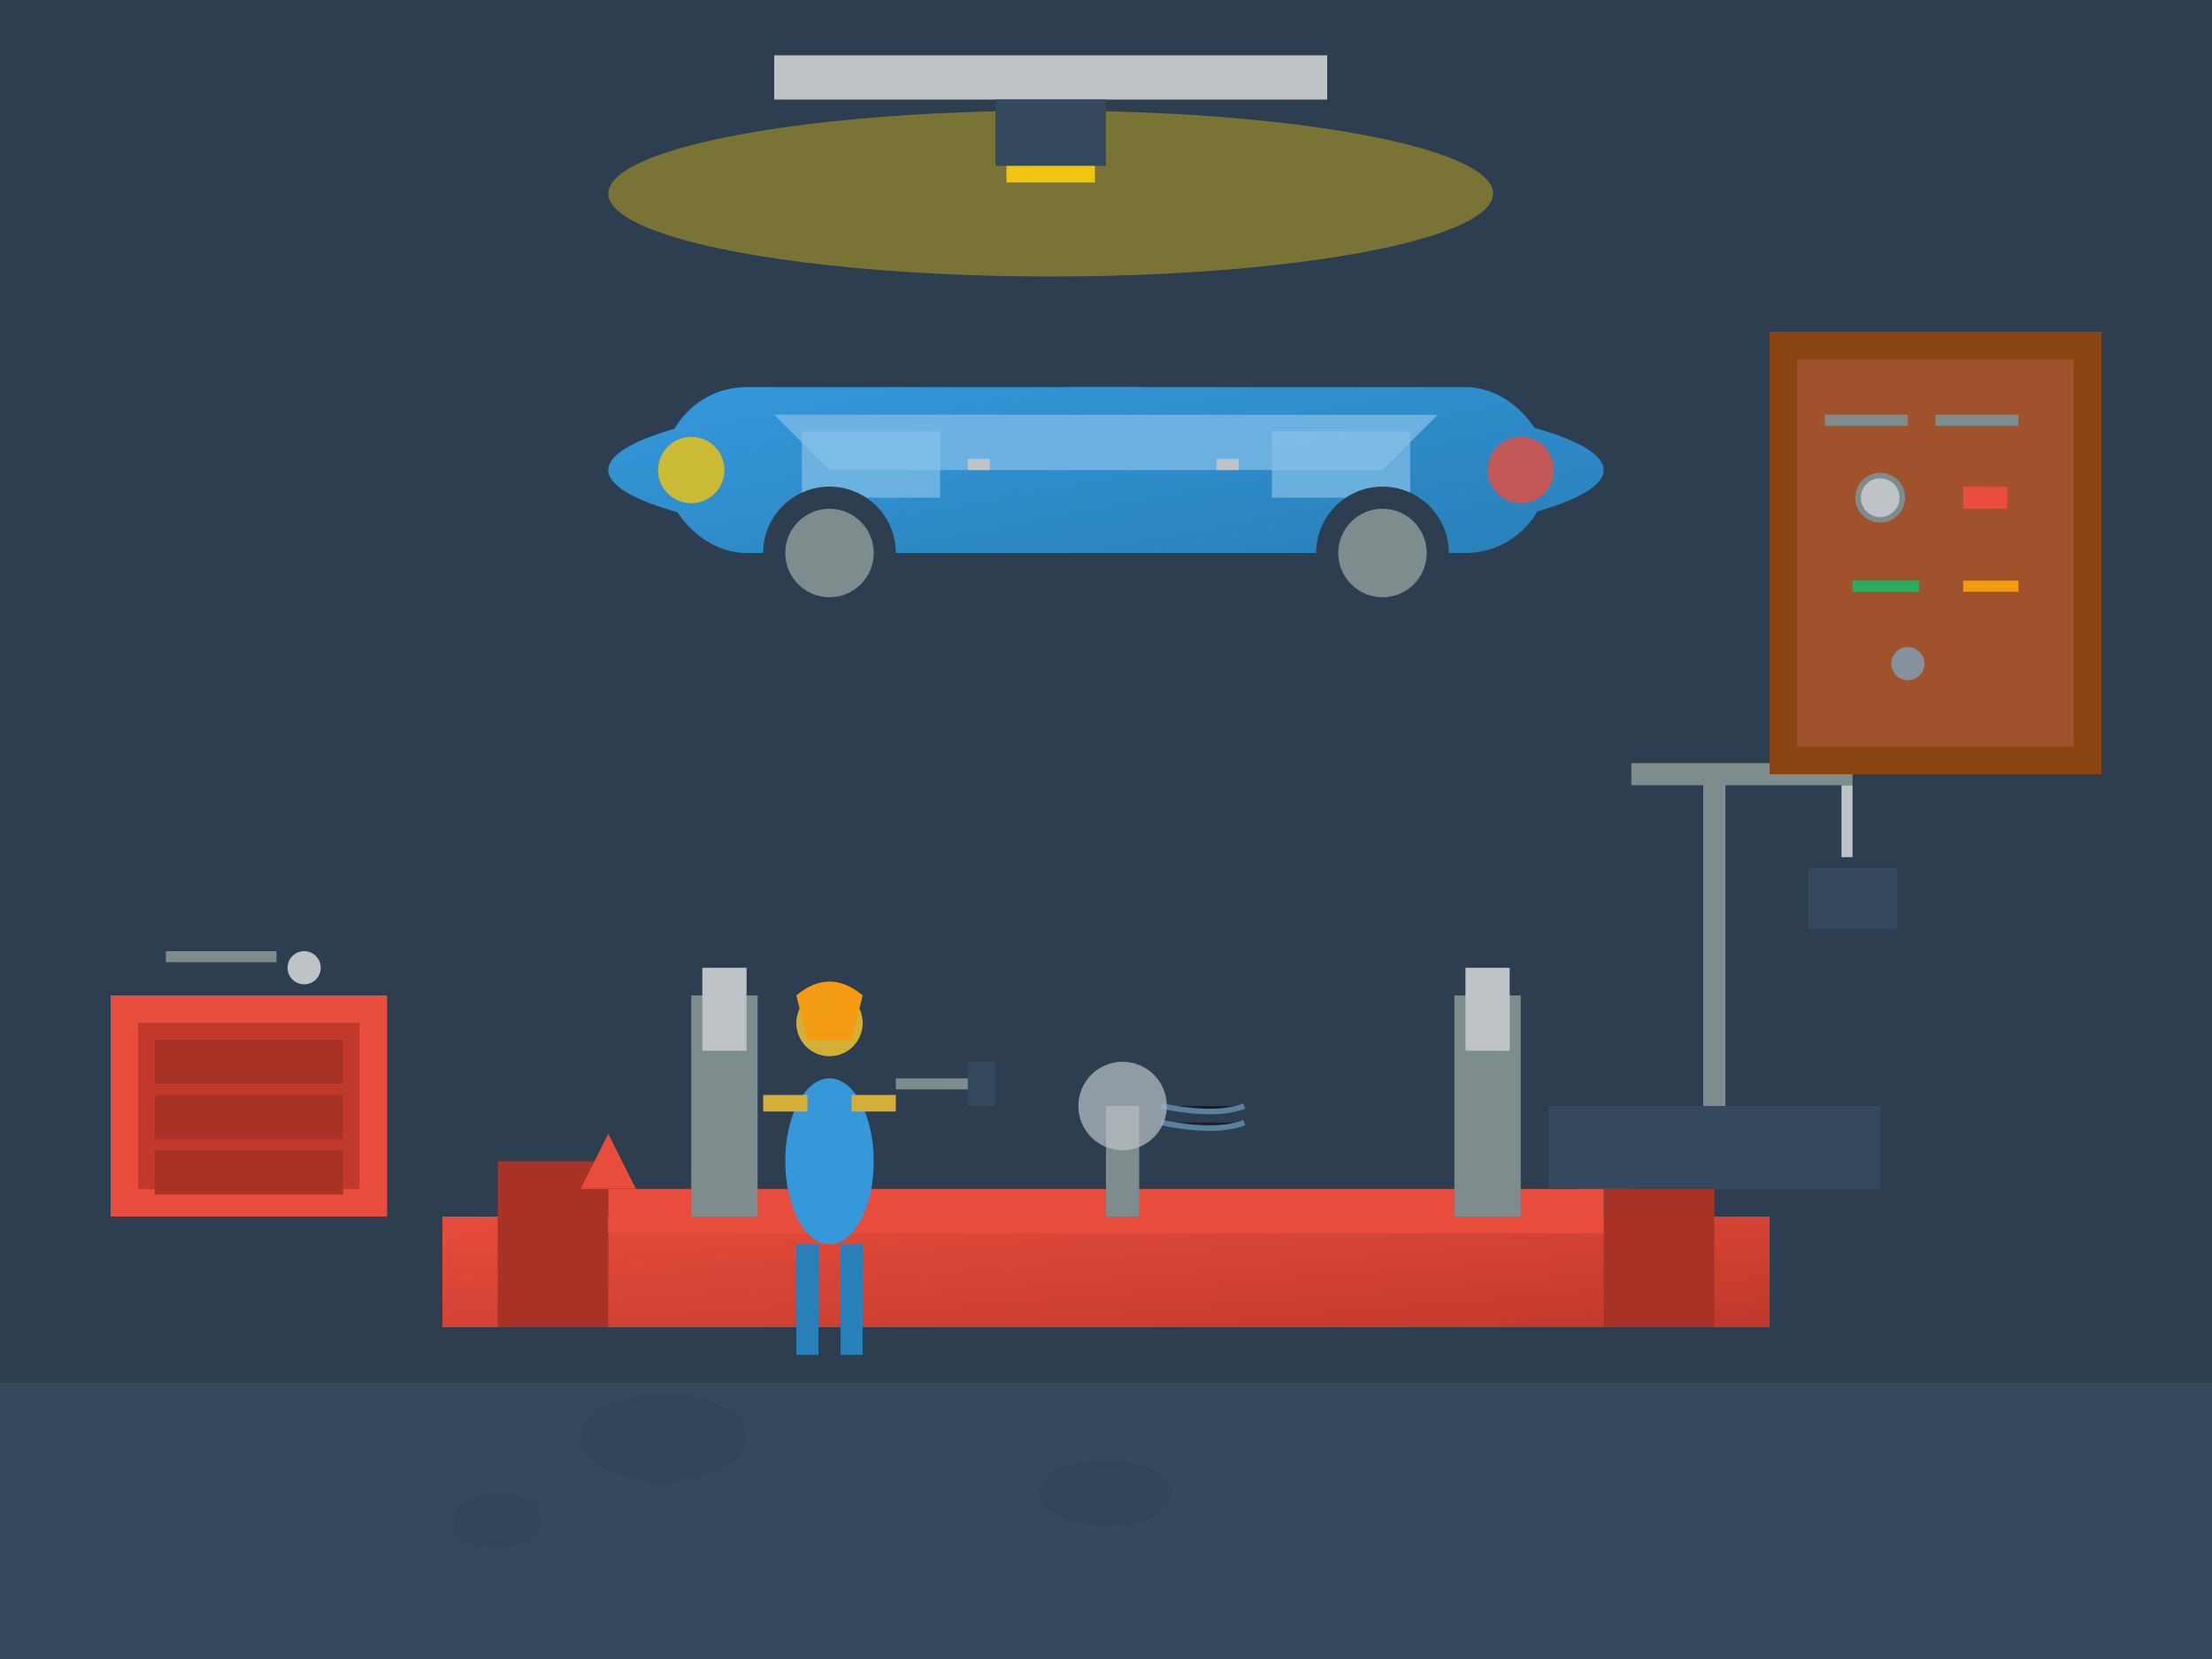 <svg xmlns="http://www.w3.org/2000/svg" viewBox="0 0 400 300" width="400" height="300">
  <defs>
    <linearGradient id="carGradient" x1="0%" y1="0%" x2="100%" y2="100%">
      <stop offset="0%" style="stop-color:#3498DB;stop-opacity:1" />
      <stop offset="100%" style="stop-color:#2980B9;stop-opacity:1" />
    </linearGradient>
    <linearGradient id="liftGradient" x1="0%" y1="0%" x2="100%" y2="100%">
      <stop offset="0%" style="stop-color:#E74C3C;stop-opacity:1" />
      <stop offset="100%" style="stop-color:#C0392B;stop-opacity:1" />
    </linearGradient>
  </defs>
  
  <!-- Background -->
  <rect width="400" height="300" fill="#2C3E50"/>
  
  <!-- Floor -->
  <rect x="0" y="250" width="400" height="50" fill="#34495E"/>
  
  <!-- Car lift -->
  <g transform="translate(80, 100)">
    <!-- Lift base -->
    <rect x="0" y="120" width="240" height="20" fill="url(#liftGradient)"/>
    <rect x="10" y="110" width="20" height="30" fill="#A93226"/>
    <rect x="210" y="110" width="20" height="30" fill="#A93226"/>
    
    <!-- Lift arms -->
    <rect x="30" y="115" width="180" height="8" fill="#E74C3C"/>
    <polygon points="25,115 35,115 30,105" fill="#E74C3C"/>
    <polygon points="205,115 215,115 210,105" fill="#E74C3C"/>
    
    <!-- Hydraulic cylinders -->
    <rect x="45" y="80" width="12" height="40" fill="#7F8C8D"/>
    <rect x="183" y="80" width="12" height="40" fill="#7F8C8D"/>
    <rect x="47" y="75" width="8" height="15" fill="#BDC3C7"/>
    <rect x="185" y="75" width="8" height="15" fill="#BDC3C7"/>
  </g>
  
  <!-- Car on lift -->
  <g transform="translate(100, 60)">
    <!-- Car body -->
    <ellipse cx="100" cy="25" rx="90" ry="15" fill="url(#carGradient)"/>
    <rect x="20" y="10" width="160" height="30" fill="url(#carGradient)" rx="15"/>
    
    <!-- Windshield -->
    <path d="M 40 15 L 160 15 L 150 25 L 50 25 Z" fill="#85C1E9" opacity="0.7"/>
    
    <!-- Side windows -->
    <rect x="45" y="18" width="25" height="12" fill="#85C1E9" opacity="0.7"/>
    <rect x="130" y="18" width="25" height="12" fill="#85C1E9" opacity="0.7"/>
    
    <!-- Wheels -->
    <circle cx="50" cy="40" r="12" fill="#2C3E50"/>
    <circle cx="50" cy="40" r="8" fill="#7F8C8D"/>
    <circle cx="150" cy="40" r="12" fill="#2C3E50"/>
    <circle cx="150" cy="40" r="8" fill="#7F8C8D"/>
    
    <!-- Headlights -->
    <circle cx="25" cy="25" r="6" fill="#F1C40F" opacity="0.8"/>
    <circle cx="175" cy="25" r="6" fill="#E74C3C" opacity="0.8"/>
    
    <!-- Door handles -->
    <rect x="75" y="23" width="4" height="2" fill="#BDC3C7"/>
    <rect x="120" y="23" width="4" height="2" fill="#BDC3C7"/>
  </g>
  
  <!-- Mechanic -->
  <g transform="translate(150, 180)">
    <!-- Body -->
    <ellipse cx="0" cy="30" rx="8" ry="15" fill="#3498DB"/>
    
    <!-- Head -->
    <circle cx="0" cy="5" r="6" fill="#D4AF37"/>
    
    <!-- Arms -->
    <rect x="-12" y="18" width="8" height="3" fill="#D4AF37"/>
    <rect x="4" y="18" width="8" height="3" fill="#D4AF37"/>
    
    <!-- Tool in hand -->
    <rect x="12" y="15" width="15" height="2" fill="#7F8C8D"/>
    <rect x="25" y="12" width="5" height="8" fill="#34495E"/>
    
    <!-- Legs -->
    <rect x="-6" y="45" width="4" height="20" fill="#2980B9"/>
    <rect x="2" y="45" width="4" height="20" fill="#2980B9"/>
    
    <!-- Safety helmet -->
    <path d="M -6 0 Q 0 -5 6 0 L 4 8 L -4 8 Z" fill="#F39C12"/>
  </g>
  
  <!-- Tool cart -->
  <g transform="translate(20, 180)">
    <rect x="0" y="0" width="50" height="40" fill="#E74C3C"/>
    <rect x="5" y="5" width="40" height="30" fill="#C0392B"/>
    
    <!-- Drawers -->
    <rect x="8" y="8" width="34" height="8" fill="#A93226"/>
    <rect x="8" y="18" width="34" height="8" fill="#A93226"/>
    <rect x="8" y="28" width="34" height="8" fill="#A93226"/>
    
    <!-- Wheels -->
    <circle cx="10" cy="45" r="5" fill="#2C3E50"/>
    <circle cx="40" cy="45" r="5" fill="#2C3E50"/>
    
    <!-- Tools on top -->
    <rect x="10" y="-8" width="20" height="2" fill="#7F8C8D"/>
    <circle cx="35" cy="-5" r="3" fill="#BDC3C7"/>
  </g>
  
  <!-- Engine hoist -->
  <g transform="translate(280, 120)">
    <!-- Base -->
    <rect x="0" y="80" width="60" height="15" fill="#34495E"/>
    <polygon points="0,80 30,70 60,80" fill="#2C3E50"/>
    
    <!-- Mast -->
    <rect x="28" y="20" width="4" height="60" fill="#7F8C8D"/>
    
    <!-- Boom -->
    <rect x="15" y="18" width="40" height="4" fill="#7F8C8D"/>
    
    <!-- Hook -->
    <rect x="53" y="22" width="2" height="15" fill="#BDC3C7"/>
    <path d="M 53 37 Q 56 40 53 43" stroke="#BDC3C7" stroke-width="2" fill="none"/>
    
    <!-- Engine block -->
    <rect x="45" y="35" width="20" height="15" fill="#2C3E50"/>
    <rect x="47" y="37" width="16" height="11" fill="#34495E"/>
  </g>
  
  <!-- Wall-mounted tools -->
  <g transform="translate(320, 60)">
    <!-- Tool board -->
    <rect x="0" y="0" width="60" height="80" fill="#8B4513"/>
    <rect x="5" y="5" width="50" height="70" fill="#A0522D"/>
    
    <!-- Hanging tools -->
    <rect x="10" y="15" width="15" height="2" fill="#7F8C8D"/>
    <rect x="30" y="15" width="15" height="2" fill="#7F8C8D"/>
    <circle cx="20" cy="30" r="4" fill="#BDC3C7" stroke="#7F8C8D" stroke-width="1"/>
    <rect x="35" y="28" width="8" height="4" fill="#E74C3C"/>
    
    <!-- More tools -->
    <rect x="15" y="45" width="12" height="2" fill="#27AE60"/>
    <rect x="35" y="45" width="10" height="2" fill="#F39C12"/>
    <circle cx="25" cy="60" r="3" fill="#85929E"/>
  </g>
  
  <!-- Overhead work light -->
  <g transform="translate(140, 10)">
    <rect x="0" y="0" width="100" height="8" fill="#BDC3C7"/>
    <ellipse cx="50" cy="25" rx="80" ry="15" fill="#F1C40F" opacity="0.4"/>
    
    <!-- Light fixture -->
    <rect x="40" y="8" width="20" height="12" fill="#34495E"/>
    <rect x="42" y="20" width="16" height="3" fill="#F1C40F"/>
  </g>
  
  <!-- Oil stains on floor -->
  <g opacity="0.3">
    <ellipse cx="120" cy="260" rx="15" ry="8" fill="#2C3E50"/>
    <ellipse cx="200" cy="270" rx="12" ry="6" fill="#2C3E50"/>
    <ellipse cx="90" cy="275" rx="8" ry="5" fill="#2C3E50"/>
  </g>
  
  <!-- Exhaust extraction -->
  <g transform="translate(200, 200)">
    <rect x="0" y="0" width="6" height="20" fill="#7F8C8D"/>
    <circle cx="3" cy="0" r="8" fill="#BDC3C7" opacity="0.7"/>
    <!-- Exhaust lines -->
    <path d="M 10 3 Q 20 5 25 3" stroke="#85C1E9" stroke-width="1" opacity="0.5">
      <animate attributeName="stroke-dasharray" values="0 5;5 0" dur="1.5s" repeatCount="indefinite"/>
    </path>
    <path d="M 10 0 Q 20 2 25 0" stroke="#85C1E9" stroke-width="1" opacity="0.5">
      <animate attributeName="stroke-dasharray" values="0 5;5 0" dur="1.5s" repeatCount="indefinite" begin="0.5s"/>
    </path>
  </g>
</svg>
